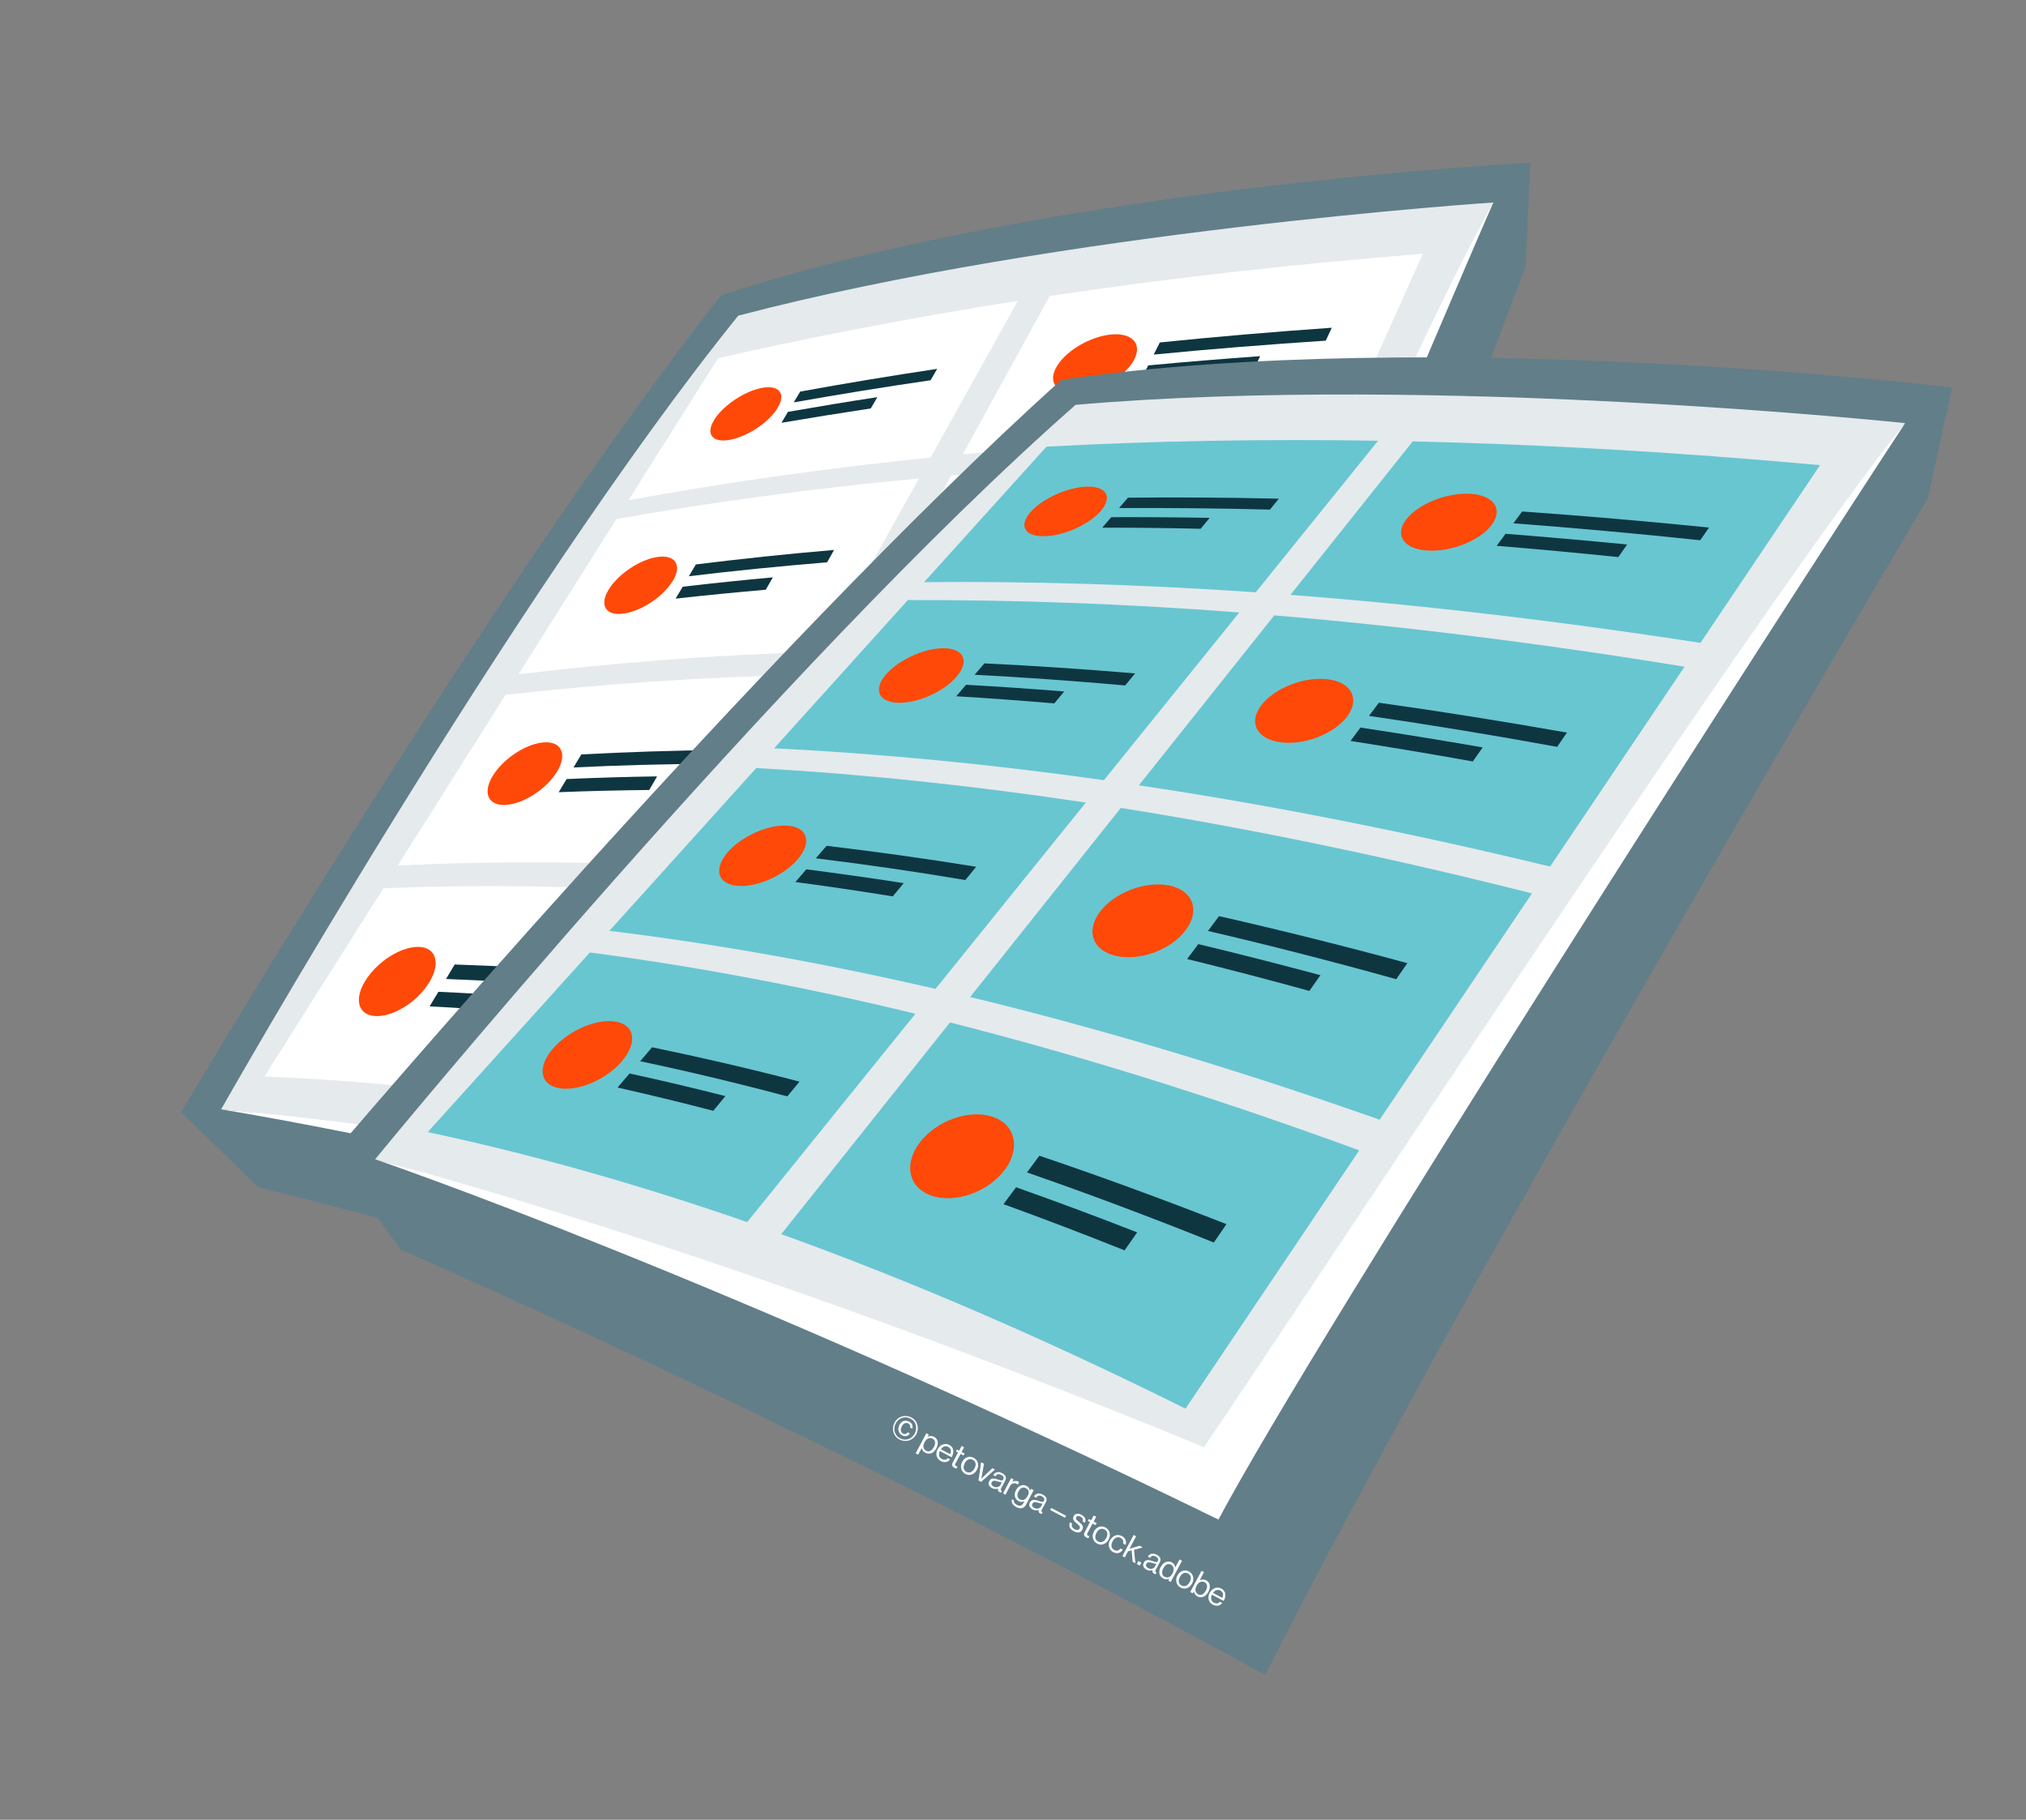 <?xml version="1.0" encoding="UTF-8"?>
<svg id="icons" xmlns="http://www.w3.org/2000/svg" width="181.79" height="163.3" viewBox="0 0 181.79 163.3">
  <rect x="0" y="0" width="181.79" height="163.3" fill="#808080" stroke="none"/>
  <defs>
    <style>
      .cls-1 {
        fill: #e5eaed;
      }

      .cls-1, .cls-2, .cls-3, .cls-4, .cls-5, .cls-6 {
        stroke-width: 0px;
      }

      .cls-2 {
        fill: #627e89;
      }

      .cls-3 {
        fill: #fff;
      }

      .cls-4 {
        fill: #0e3641;
      }

      .cls-5 {
        fill: #ff4908;
      }

      .cls-6 {
        fill: #68c6d1;
      }
    </style>
  </defs>
  <g>
    <g>
      <path class="cls-2" d="m64.72,26.49c29.77-9.72,72.59-11.88,72.59-11.88l-.42,9.33s-26.14,68.44-37.41,105.08c-37.79-13.07-76.32-22.49-76.32-22.49l-6.9-6.73s27.92-47.27,48.46-73.31Z"/>
      <path class="cls-1" d="m66.23,28.33c28.95-7.61,67.77-10.16,67.77-10.16,0,0-27.69,56.42-41.26,97.61-44.44-14.11-72.9-16.23-72.9-16.23,0,0,26.08-46.05,46.4-71.22Z"/>
      <path class="cls-3" d="m91.32,111.35c-42.38-9.5-71.49-11.8-71.49-11.8,0,0,30.08,4.78,73.68,17.48,5.48-16.63,33.14-81.98,40.48-98.86-8.29,14.63-36.25,79-42.67,93.18Z"/>
      <g>
        <g>
          <path class="cls-3" d="m83.51,41.06c-9.52.97-18.54,2.26-27.12,3.83,2.75-4.36,5.44-8.61,8.05-12.75,8.52-1.94,17.47-3.66,26.89-5.14-2.53,4.55-5.14,9.23-7.83,14.06Z"/>
          <g>
            <g>
              <path class="cls-4" d="m83.51,34.12c-4.19.61-8.29,1.28-12.29,1.99.19-.32.39-.64.58-.97,4-.73,8.09-1.41,12.29-2.04-.19.34-.38.67-.58,1.01Z"/>
              <path class="cls-4" d="m78.15,36.65c-2.72.41-5.39.84-8.03,1.29.19-.33.39-.65.58-.98,2.63-.46,5.31-.91,8.02-1.32-.19.33-.38.67-.58,1Z"/>
            </g>
            <path class="cls-5" d="m69.79,36.59c-.78,1.3-2.71,2.59-4.3,2.88-1.57.29-2.19-.51-1.41-1.79.78-1.27,2.67-2.55,4.23-2.86,1.58-.32,2.25.48,1.47,1.77Z"/>
          </g>
        </g>
        <g>
          <path class="cls-3" d="m120.43,38.92c-12.17.21-23.48.85-34.04,1.85,2.68-4.88,5.27-9.61,7.8-14.21,10.41-1.56,21.54-2.83,33.48-3.79-2.33,5.2-4.74,10.58-7.24,16.15Z"/>
          <g>
            <g>
              <path class="cls-4" d="m118.96,30.57c-5.31.35-10.46.76-15.44,1.25.18-.36.37-.73.55-1.09,4.98-.51,10.12-.95,15.43-1.32-.18.38-.36.77-.54,1.16Z"/>
              <path class="cls-4" d="m112.53,33.1c-3.42.23-6.77.49-10.06.79.19-.37.37-.74.56-1.1,3.28-.31,6.62-.58,10.04-.83-.18.38-.36.76-.54,1.14Z"/>
            </g>
            <path class="cls-5" d="m101.78,32.25c-.75,1.47-2.96,2.81-4.92,3-1.93.19-2.86-.81-2.11-2.24.75-1.42,2.9-2.75,4.82-2.98,1.95-.23,2.95.76,2.21,2.22Z"/>
          </g>
        </g>
        <g>
          <path class="cls-3" d="m73.81,58.47c-9.59.29-18.67.99-27.29,2.04,3.01-4.77,5.95-9.42,8.8-13.94,8.58-1.51,17.61-2.74,27.14-3.64-2.8,5.02-5.68,10.2-8.66,15.54Z"/>
          <g>
            <g>
              <path class="cls-4" d="m74.21,50.46c-4.23.35-8.37.76-12.4,1.25.21-.35.42-.71.63-1.06,4.03-.5,8.16-.94,12.4-1.3-.21.37-.42.74-.63,1.12Z"/>
              <path class="cls-4" d="m68.71,52.92c-2.74.24-5.44.5-8.09.8.21-.36.43-.72.64-1.07,2.65-.31,5.35-.59,8.09-.84-.21.37-.42.74-.64,1.11Z"/>
            </g>
            <path class="cls-5" d="m60.36,52.13c-.86,1.43-2.86,2.74-4.46,2.94-1.57.19-2.14-.78-1.28-2.17.85-1.39,2.81-2.7,4.39-2.92,1.59-.23,2.21.74,1.36,2.16Z"/>
          </g>
        </g>
        <g>
          <path class="cls-3" d="m111.32,59.24c-12.41-.82-23.9-1.08-34.6-.84,2.97-5.41,5.84-10.65,8.63-15.73,10.57-.92,21.91-1.47,34.1-1.58-2.62,5.84-5.33,11.88-8.13,18.15Z"/>
          <g>
            <g>
              <path class="cls-4" d="m110.22,49.39c-5.42-.05-10.67-.01-15.74.12.2-.41.41-.81.61-1.21,5.07-.16,10.31-.23,15.73-.21-.2.43-.4.86-.6,1.3Z"/>
              <path class="cls-4" d="m103.56,51.77c-3.49-.03-6.9,0-10.24.05.21-.41.41-.82.62-1.23,3.33-.07,6.74-.11,10.22-.1-.2.43-.4.85-.61,1.28Z"/>
            </g>
            <path class="cls-5" d="m92.71,49.86c-.83,1.63-3.14,2.99-5.13,3.05-1.96.05-2.84-1.19-2.01-2.77.83-1.57,3.07-2.93,5.02-3.03,1.98-.1,2.94,1.13,2.12,2.75Z"/>
          </g>
        </g>
        <g>
          <path class="cls-3" d="m63.04,77.82c-9.63-.54-18.72-.57-27.35-.15,3.32-5.25,6.54-10.35,9.67-15.31,8.62-.99,17.7-1.61,27.3-1.82-3.1,5.57-6.31,11.33-9.62,17.27Z"/>
          <g>
            <g>
              <path class="cls-4" d="m63.93,68.54c-4.26.02-8.41.13-12.47.33.23-.39.47-.78.7-1.17,4.05-.22,8.21-.35,12.47-.4-.23.41-.47.83-.7,1.24Z"/>
              <path class="cls-4" d="m58.26,70.89c-2.75.03-5.46.09-8.13.2.24-.4.47-.79.71-1.18,2.66-.12,5.37-.2,8.12-.24-.23.41-.47.82-.71,1.23Z"/>
            </g>
            <path class="cls-5" d="m49.99,69.23c-.95,1.58-3.03,2.92-4.63,3-1.58.08-2.08-1.1-1.13-2.63.94-1.53,2.97-2.86,4.55-2.98,1.6-.12,2.15,1.05,1.21,2.62Z"/>
          </g>
        </g>
        <g>
          <path class="cls-3" d="m101.02,82.23c-12.62-2.14-24.25-3.51-35.05-4.23,3.31-6.03,6.51-11.86,9.6-17.5,10.71-.14,22.22.23,34.66,1.19-2.95,6.59-6.02,13.44-9.21,20.55Z"/>
          <g>
            <g>
              <path class="cls-4" d="m100.39,70.56c-5.52-.56-10.85-.98-16-1.29.23-.45.46-.91.69-1.36,5.15.27,10.47.66,15.99,1.18-.23.49-.45.97-.68,1.46Z"/>
              <path class="cls-4" d="m93.48,72.73c-3.54-.35-7-.64-10.39-.88.23-.46.46-.92.7-1.38,3.38.22,6.84.49,10.38.81-.23.48-.46.96-.68,1.44Z"/>
            </g>
            <path class="cls-5" d="m82.58,69.52c-.93,1.83-3.34,3.21-5.35,3.08-1.98-.12-2.8-1.64-1.86-3.41.93-1.75,3.26-3.13,5.23-3.07,2.01.06,2.91,1.58,1.98,3.39Z"/>
          </g>
        </g>
        <g>
          <path class="cls-3" d="m50.99,99.44c-9.6-1.58-18.67-2.5-27.26-2.84,3.66-5.8,7.22-11.43,10.67-16.89,8.63-.35,17.72-.23,27.35.42-3.46,6.22-7.05,12.66-10.76,19.31Z"/>
          <g>
            <g>
              <path class="cls-4" d="m52.49,88.65c-4.26-.38-8.42-.65-12.47-.8.26-.43.52-.87.78-1.3,4.05.13,8.21.37,12.48.72-.26.46-.52.92-.78,1.38Z"/>
              <path class="cls-4" d="m46.67,90.86c-2.75-.23-5.46-.42-8.12-.55.26-.44.52-.88.79-1.31,2.66.12,5.37.28,8.12.49-.26.45-.52.91-.79,1.37Z"/>
            </g>
            <path class="cls-5" d="m38.53,88.13c-1.05,1.75-3.21,3.11-4.81,3.05-1.57-.06-1.99-1.48-.94-3.17,1.04-1.69,3.15-3.05,4.73-3.04,1.6,0,2.07,1.43,1.02,3.16Z"/>
          </g>
        </g>
        <g>
          <path class="cls-3" d="m89.26,108.46c-12.77-3.82-24.49-6.6-35.33-8.52,3.71-6.76,7.29-13.29,10.75-19.6,10.81.84,22.45,2.36,35.09,4.66-3.36,7.51-6.87,15.32-10.51,23.46Z"/>
          <g>
            <g>
              <path class="cls-4" d="m89.25,94.55c-5.6-1.2-10.99-2.22-16.19-3.08.26-.51.52-1.02.77-1.53,5.2.81,10.59,1.79,16.19,2.94-.26.55-.51,1.11-.77,1.66Z"/>
              <path class="cls-4" d="m82.08,96.44c-3.58-.76-7.08-1.45-10.5-2.06.26-.52.52-1.04.79-1.55,3.41.58,6.91,1.24,10.49,1.97-.26.55-.52,1.09-.78,1.64Z"/>
            </g>
            <path class="cls-5" d="m71.2,91.59c-1.05,2.06-3.57,3.45-5.6,3.11-1.99-.33-2.72-2.2-1.67-4.18,1.04-1.97,3.48-3.36,5.47-3.1,2.02.26,2.85,2.14,1.8,4.18Z"/>
          </g>
        </g>
      </g>
    </g>
    <g>
      <path class="cls-2" d="m95.23,34.08c33.68-4.9,79.93.7,79.93.7l-2.17,9.91s-40.63,68.46-59.48,105.61c-38.05-20.98-77.57-38.18-77.57-38.18l-6.14-8.48s38.63-45.46,65.43-69.55Z"/>
      <path class="cls-1" d="m96.5,36.33c32.4-2.81,74.44,1.64,74.44,1.64,0,0-40.08,55.29-62.22,96.9-44.98-23.32-75.06-30.84-75.06-30.84,0,0,36.43-44.49,62.84-67.69Z"/>
      <path class="cls-3" d="m108.04,129.87c-43.63-18-74.38-25.84-74.38-25.84,0,0,31.33,10.68,75.67,32.33,8.94-16.8,50.64-81.66,61.61-98.38-11.58,14.13-53.41,77.9-62.91,91.89Z"/>
      <g>
        <g>
          <path class="cls-6" d="m112.66,53.15c-10.37-.71-20.27-1-29.74-.91,3.75-4.16,7.41-8.21,10.98-12.16,9.48-.51,19.38-.7,29.75-.53-3.55,4.41-7.21,8.94-10.98,13.61Z"/>
          <g>
            <g>
              <path class="cls-4" d="m113.94,45.73c-4.6-.12-9.11-.16-13.53-.14.27-.31.53-.62.8-.93,4.42-.04,8.93-.02,13.54.09-.27.33-.53.65-.8.98Z"/>
              <path class="cls-4" d="m107.74,47.45c-2.99-.07-5.93-.1-8.84-.1.27-.31.54-.63.81-.94,2.91-.01,5.85.01,8.83.06-.27.32-.53.65-.8.97Z"/>
            </g>
            <path class="cls-5" d="m98.79,45.84c-1.08,1.25-3.38,2.27-5.14,2.28-1.73.02-2.25-.96-1.18-2.17,1.07-1.21,3.33-2.24,5.06-2.28,1.75-.05,2.32.93,1.25,2.17Z"/>
          </g>
        </g>
        <g>
          <path class="cls-6" d="m152.58,57.69c-13.07-2.02-25.3-3.43-36.79-4.31,3.77-4.73,7.42-9.32,10.97-13.77,11.44.26,23.59.95,36.55,2.13-3.46,5.14-7.03,10.45-10.73,15.95Z"/>
          <g>
            <g>
              <path class="cls-4" d="m152.56,48.48c-5.75-.61-11.34-1.11-16.77-1.52.26-.36.53-.71.79-1.06,5.43.38,11.01.86,16.77,1.44-.26.38-.52.76-.79,1.14Z"/>
              <path class="cls-4" d="m145.21,49.99c-3.71-.38-7.34-.72-10.92-1.01.27-.36.53-.72.8-1.08,3.57.28,7.2.6,10.91.96-.26.37-.53.75-.79,1.13Z"/>
            </g>
            <path class="cls-5" d="m133.85,47.1c-1.07,1.43-3.69,2.46-5.82,2.3-2.1-.15-2.92-1.4-1.85-2.79,1.06-1.38,3.61-2.41,5.71-2.3,2.13.11,3.02,1.36,1.96,2.78Z"/>
          </g>
        </g>
        <g>
          <path class="cls-6" d="m99.06,70.01c-10.33-1.46-20.17-2.39-29.6-2.86,4.11-4.55,8.11-8.99,12-13.3,9.47-.03,19.37.32,29.74,1.11-3.92,4.86-7.97,9.87-12.14,15.04Z"/>
          <g>
            <g>
              <path class="cls-4" d="m100.96,61.51c-4.6-.41-9.1-.73-13.51-.96.29-.34.58-.68.88-1.02,4.41.21,8.92.51,13.52.9-.29.36-.59.72-.89,1.08Z"/>
              <path class="cls-4" d="m94.61,63.12c-2.98-.25-5.91-.47-8.81-.64.3-.34.59-.69.88-1.03,2.9.16,5.84.36,8.81.6-.29.36-.59.71-.89,1.07Z"/>
            </g>
            <path class="cls-5" d="m85.82,60.74c-1.18,1.37-3.57,2.41-5.32,2.32-1.72-.09-2.15-1.23-.97-2.57,1.17-1.33,3.51-2.37,5.24-2.32,1.75.05,2.23,1.2,1.05,2.56Z"/>
          </g>
        </g>
        <g>
          <path class="cls-6" d="m139.08,77.76c-13.14-3.18-25.4-5.57-36.89-7.29,4.17-5.24,8.22-10.32,12.15-15.25,11.49.97,23.73,2.47,36.81,4.61-3.88,5.77-7.9,11.74-12.06,17.93Z"/>
          <g>
            <g>
              <path class="cls-4" d="m139.72,67.02c-5.8-1.06-11.42-1.98-16.88-2.78.29-.4.59-.79.88-1.18,5.46.76,11.08,1.66,16.88,2.68-.29.42-.59.85-.88,1.28Z"/>
              <path class="cls-4" d="m132.15,68.33c-3.73-.67-7.38-1.28-10.97-1.84.3-.4.59-.8.89-1.2,3.58.54,7.24,1.13,10.97,1.78-.29.42-.59.84-.89,1.26Z"/>
            </g>
            <path class="cls-5" d="m120.88,64.29c-1.19,1.59-3.91,2.63-6.05,2.31-2.1-.31-2.83-1.8-1.64-3.33,1.18-1.53,3.82-2.57,5.93-2.32,2.14.26,2.94,1.76,1.76,3.34Z"/>
          </g>
        </g>
        <g>
          <path class="cls-6" d="m83.94,88.74c-10.21-2.36-19.94-4.07-29.26-5.21,4.52-5.01,8.91-9.88,13.18-14.61,9.42.53,19.26,1.55,29.57,3.1-4.35,5.4-8.85,10.97-13.49,16.72Z"/>
          <g>
            <g>
              <path class="cls-4" d="m86.61,78.97c-4.56-.77-9.03-1.41-13.41-1.95.32-.38.65-.75.97-1.12,4.38.52,8.85,1.14,13.42,1.88-.33.4-.65.8-.98,1.2Z"/>
              <path class="cls-4" d="m80.11,80.44c-2.95-.48-5.86-.91-8.74-1.29.33-.38.65-.76.98-1.14,2.87.37,5.79.78,8.74,1.24-.33.39-.65.79-.98,1.18Z"/>
            </g>
            <path class="cls-5" d="m71.56,77.13c-1.31,1.51-3.78,2.56-5.51,2.35-1.7-.21-2.02-1.56-.73-3.03,1.29-1.46,3.71-2.52,5.43-2.35,1.74.16,2.11,1.53.81,3.03Z"/>
          </g>
        </g>
        <g>
          <path class="cls-6" d="m123.8,100.48c-13.12-4.62-25.32-8.24-36.75-11.01,4.65-5.84,9.16-11.5,13.52-16.97,11.49,1.83,23.75,4.35,36.89,7.67-4.38,6.51-8.93,13.28-13.66,20.3Z"/>
          <g>
            <g>
              <path class="cls-4" d="m125.28,87.87c-5.81-1.62-11.44-3.06-16.89-4.33.33-.44.66-.89.99-1.33,5.46,1.24,11.09,2.64,16.9,4.22-.33.48-.66.96-1,1.44Z"/>
              <path class="cls-4" d="m117.48,88.92c-3.73-1.03-7.38-1.98-10.96-2.86.33-.45.67-.9,1-1.34,3.58.86,7.23,1.79,10.96,2.79-.33.47-.67.95-1,1.42Z"/>
            </g>
            <path class="cls-5" d="m106.4,83.46c-1.33,1.79-4.17,2.82-6.3,2.31-2.1-.49-2.7-2.27-1.37-3.99,1.32-1.71,4.07-2.75,6.17-2.32,2.14.43,2.82,2.23,1.5,4Z"/>
          </g>
        </g>
        <g>
          <path class="cls-6" d="m67.05,109.67c-9.99-3.47-19.53-6.13-28.67-8.08,4.99-5.53,9.84-10.9,14.55-16.12,9.3,1.22,19.02,3.03,29.21,5.5-4.86,6.02-9.89,12.25-15.09,18.69Z"/>
          <g>
            <g>
              <path class="cls-4" d="m70.65,98.39c-4.5-1.2-8.9-2.25-13.21-3.16.36-.42.72-.83,1.07-1.25,4.32.89,8.73,1.91,13.23,3.08-.36.44-.73.89-1.1,1.33Z"/>
              <path class="cls-4" d="m64,99.68c-2.9-.76-5.77-1.45-8.59-2.09.36-.42.72-.84,1.08-1.26,2.83.62,5.7,1.29,8.6,2.03-.36.44-.73.88-1.09,1.32Z"/>
            </g>
            <path class="cls-5" d="m55.79,95.25c-1.45,1.68-4.02,2.74-5.72,2.38-1.67-.35-1.85-1.95-.42-3.57,1.43-1.62,3.93-2.69,5.62-2.38,1.71.3,1.95,1.91.51,3.58Z"/>
          </g>
        </g>
        <g>
          <path class="cls-6" d="m106.36,126.4c-12.97-6.45-25-11.6-36.26-15.65,5.22-6.55,10.26-12.88,15.14-19,11.42,2.9,23.61,6.67,36.72,11.48-4.99,7.42-10.18,15.14-15.59,23.18Z"/>
          <g>
            <g>
              <path class="cls-4" d="m108.92,111.5c-5.77-2.32-11.36-4.41-16.77-6.29.37-.5.74-1,1.11-1.5,5.42,1.83,11.01,3.88,16.79,6.14-.38.54-.75,1.09-1.13,1.64Z"/>
              <path class="cls-4" d="m100.9,112.2c-3.7-1.48-7.32-2.86-10.86-4.14.38-.51.75-1.01,1.13-1.52,3.55,1.26,7.17,2.6,10.87,4.05-.38.54-.76,1.07-1.13,1.61Z"/>
            </g>
            <path class="cls-5" d="m90.14,104.99c-1.51,2.01-4.46,3.03-6.57,2.3-2.07-.72-2.51-2.86-1.02-4.79,1.48-1.92,4.34-2.96,6.43-2.31,2.12.65,2.65,2.82,1.16,4.81Z"/>
          </g>
        </g>
      </g>
    </g>
  </g>
  <g>
    <path class="cls-3" d="m80.26,127.67c.3-.57.94-.76,1.5-.48s.75.94.46,1.51c-.3.57-.94.76-1.5.48s-.75-.93-.46-1.51h0Zm1.82.96c.26-.52.11-1.09-.39-1.33-.48-.26-1.06-.07-1.32.44-.26.52-.1,1.07.39,1.33s1.05.08,1.32-.44Zm-1.4-.74c.19-.35.53-.51.89-.32.28.14.36.4.28.64l-.19-.1c.04-.14,0-.28-.16-.37-.23-.12-.46,0-.59.27-.14.27-.09.52.11.63.17.09.33.04.43-.11l.19.1c-.06.11-.18.19-.28.23-.13.03-.26.02-.42-.06-.33-.19-.42-.55-.24-.91h0Z"/>
    <path class="cls-3" d="m83.12,128.62l.22.12-.1.19h0c.18-.08.36-.1.57,0,.35.19.44.58.21,1.03-.23.44-.6.6-.98.41-.19-.1-.29-.22-.33-.43h0l-.33.6-.22-.12.96-1.81h0Zm.67,1.24c.17-.31.16-.61-.1-.75-.3-.16-.57,0-.73.31s-.16.6.15.77c.27.14.52-.03.68-.34h0Z"/>
    <path class="cls-3" d="m84.14,130.04c.21-.4.64-.58,1.03-.38.42.21.47.66.22,1.11l-1.06-.56c-.14.28-.09.58.19.72.19.1.39.09.53-.08l.21.11c-.22.26-.52.32-.84.15-.43-.22-.49-.68-.29-1.07h0Zm.28.01l.83.44c.14-.28.07-.52-.17-.65s-.5-.03-.65.21h0Z"/>
    <path class="cls-3" d="m85.87,130.08l.19.1.23-.43.22.12-.23.43.27.14-.09.17-.27-.14-.47.89c-.05.1-.02.15.06.2l.13.04h0l-.09.19c-.06-.01-.11-.04-.19-.08-.17-.09-.26-.24-.16-.43l.49-.94-.19-.1.1-.18h0s0,.01,0,.01Z"/>
    <path class="cls-3" d="m86.33,131.19c.21-.4.63-.59,1.04-.37s.49.68.29,1.07c-.21.4-.64.6-1.04.37-.4-.21-.49-.68-.29-1.07Zm1.11.58c.17-.31.14-.62-.15-.77-.29-.16-.58,0-.73.31s-.13.62.15.77.57,0,.73-.31Z"/>
    <path class="cls-3" d="m88.06,131.23l.23.12-.18,1.03c-.02.14-.07.33-.07.33h0s.14-.15.25-.24l.75-.72.23.12-1.23,1.11-.24-.12.23-1.63h.02Z"/>
    <path class="cls-3" d="m89.6,133.56h0c-.14.06-.34.1-.58-.02-.27-.14-.4-.38-.26-.63.17-.32.46-.26.83-.13.21.07.36.13.43-.02.08-.16.02-.3-.18-.4-.23-.12-.39-.09-.51.12l-.21-.11c.15-.26.43-.36.79-.18.29.16.46.37.27.71l-.35.66c-.06.11-.06.19.07.22h0l-.08.16-.13-.04c-.14-.08-.18-.17-.13-.33h.01s.02,0,.02,0Zm.17-.32l.12-.23c-.1,0-.24-.03-.36-.07-.24-.07-.43-.13-.54.08-.1.18.02.3.17.38.29.15.52,0,.62-.15h0Z"/>
    <path class="cls-3" d="m90.83,132.98h0c.16-.08.36-.13.54-.03.04.01.06.04.07.07l-.11.21h0s-.05-.05-.09-.07c-.22-.12-.49-.05-.62.2l-.4.77-.22-.12.73-1.37.22.12-.12.23h0Z"/>
    <path class="cls-3" d="m90.79,134.53l.19.1c-.04.16.06.3.26.41.25.14.45.09.58-.14l.1-.19h0c-.17.07-.33.1-.52,0-.36-.19-.45-.6-.23-1,.23-.42.62-.54.94-.37.19.1.28.26.31.43h0l.11-.17.22.12-.68,1.3c-.19.36-.52.41-.88.22-.35-.19-.48-.45-.38-.69h-.01Zm1.42-.29c.16-.3.14-.56-.17-.7-.27-.14-.5,0-.65.3-.16.3-.12.57.12.7.31.17.53,0,.69-.29h0Z"/>
    <path class="cls-3" d="m93.25,135.48h0c-.14.06-.34.1-.58-.02-.27-.14-.4-.38-.26-.63.17-.32.46-.26.83-.13.21.07.36.13.43-.02.08-.16.02-.3-.18-.4-.23-.12-.39-.09-.51.12l-.21-.11c.15-.26.43-.36.79-.18.29.16.46.37.27.71l-.35.65c-.06.11-.06.19.07.23h0l-.08.16-.13-.04c-.14-.08-.18-.17-.13-.33h.01s.01,0,.01,0Zm.17-.32l.12-.23c-.1,0-.24-.03-.36-.07-.24-.07-.43-.13-.54.08-.1.18.02.3.17.38.29.15.52,0,.62-.15h0Z"/>
    <path class="cls-3" d="m94.33,135.32l1.33.7-.1.18-1.33-.7.1-.18Z"/>
    <path class="cls-3" d="m95.98,136.59l.22.12c-.1.25.03.41.23.52.23.12.38.06.44-.06.08-.16,0-.25-.23-.44-.24-.2-.45-.38-.3-.68.12-.23.38-.29.69-.12.35.19.43.42.32.72l-.22-.12c.08-.2.02-.33-.18-.43-.19-.1-.33-.06-.38.06-.08.16.04.25.26.42.24.2.45.38.28.7-.14.28-.44.3-.75.13-.38-.19-.49-.49-.35-.81h0Z"/>
    <path class="cls-3" d="m97.72,136.32l.19.1.23-.43.22.12-.23.43.27.14-.1.18-.27-.14-.47.89c-.05.1-.02.15.06.2l.13.04h0l-.09.19c-.06-.01-.11-.04-.19-.08-.17-.09-.26-.24-.16-.43l.49-.94-.19-.1.09-.17h.01Z"/>
    <path class="cls-3" d="m98.15,137.44c.21-.4.63-.59,1.04-.37s.49.68.29,1.07c-.21.4-.64.6-1.04.37-.4-.21-.49-.68-.29-1.07Zm1.11.58c.17-.31.14-.62-.15-.77-.29-.16-.58,0-.73.31-.17.31-.13.62.15.77s.57,0,.73-.31Z"/>
    <path class="cls-3" d="m99.62,138.21c.21-.4.63-.59,1.04-.37.32.17.45.47.33.79l-.22-.12c.06-.2,0-.38-.21-.5-.29-.16-.58,0-.73.31-.17.31-.13.62.15.77.23.12.42.06.55-.14l.22.12c-.21.31-.52.39-.87.21-.4-.21-.49-.68-.29-1.07h0Z"/>
    <path class="cls-3" d="m101.52,139.13l-.31.08-.28.55-.22-.12,1.01-1.9.22.12-.59,1.12.91-.27.27.15-.78.22.13,1.2-.25-.14-.09-1h-.01Z"/>
    <path class="cls-3" d="m102.14,140.08l.27.14-.14.27-.27-.14.14-.27Z"/>
    <path class="cls-3" d="m103.47,140.88h0c-.14.06-.34.1-.58-.02-.27-.14-.4-.38-.26-.63.17-.32.46-.26.83-.13.21.07.36.13.43-.02.08-.16.02-.3-.18-.4-.23-.12-.39-.09-.51.12l-.21-.11c.15-.26.43-.36.79-.18.29.16.46.37.27.71l-.35.66c-.06.11-.06.19.07.22h0l-.08.16-.13-.04c-.14-.08-.18-.17-.13-.33h.01s.02,0,.02,0Zm.17-.32l.12-.23c-.1,0-.24-.03-.36-.07-.24-.07-.43-.13-.54.08-.1.18.02.3.17.38.29.15.52,0,.62-.15h0Z"/>
    <path class="cls-3" d="m104.16,140.61c.24-.46.64-.58.98-.41.19.1.29.27.31.46h0l.39-.72.22.12-1.01,1.9-.22-.12.09-.17h0c-.17.07-.35.08-.54-.02-.38-.19-.46-.61-.23-1.05h0Zm1.05.56c.17-.31.13-.63-.15-.77-.27-.14-.52.03-.68.34s-.15.61.12.75c.31.17.56,0,.72-.32Z"/>
    <path class="cls-3" d="m105.64,141.39c.21-.4.63-.59,1.04-.37s.49.68.29,1.07c-.21.4-.64.6-1.04.37-.4-.21-.49-.68-.29-1.07Zm1.11.58c.17-.31.14-.62-.15-.77-.29-.16-.58,0-.73.31-.17.31-.13.62.15.77s.57,0,.73-.31Z"/>
    <path class="cls-3" d="m107.13,142.81h0l-.11.17-.22-.12,1.01-1.9.22.12-.38.73h0c.18-.08.38-.1.57,0,.35.19.44.58.21,1.03-.23.44-.6.6-.98.42-.19-.1-.28-.24-.32-.45h0Zm1.07-.07c.17-.31.16-.61-.1-.75-.3-.16-.57,0-.73.31-.17.31-.14.62.15.77.27.14.51-.03.67-.33h0Z"/>
    <path class="cls-3" d="m108.55,142.93c.21-.4.64-.58,1.03-.38.42.21.47.66.22,1.11l-1.06-.56c-.13.29-.09.58.19.72.19.1.39.09.53-.08l.21.11c-.22.26-.52.32-.84.15-.43-.22-.49-.68-.29-1.07,0,0,0,0,0,0Zm.29.01l.83.44c.14-.28.07-.52-.17-.65s-.5-.03-.65.21h0Z"/>
  </g>
</svg>